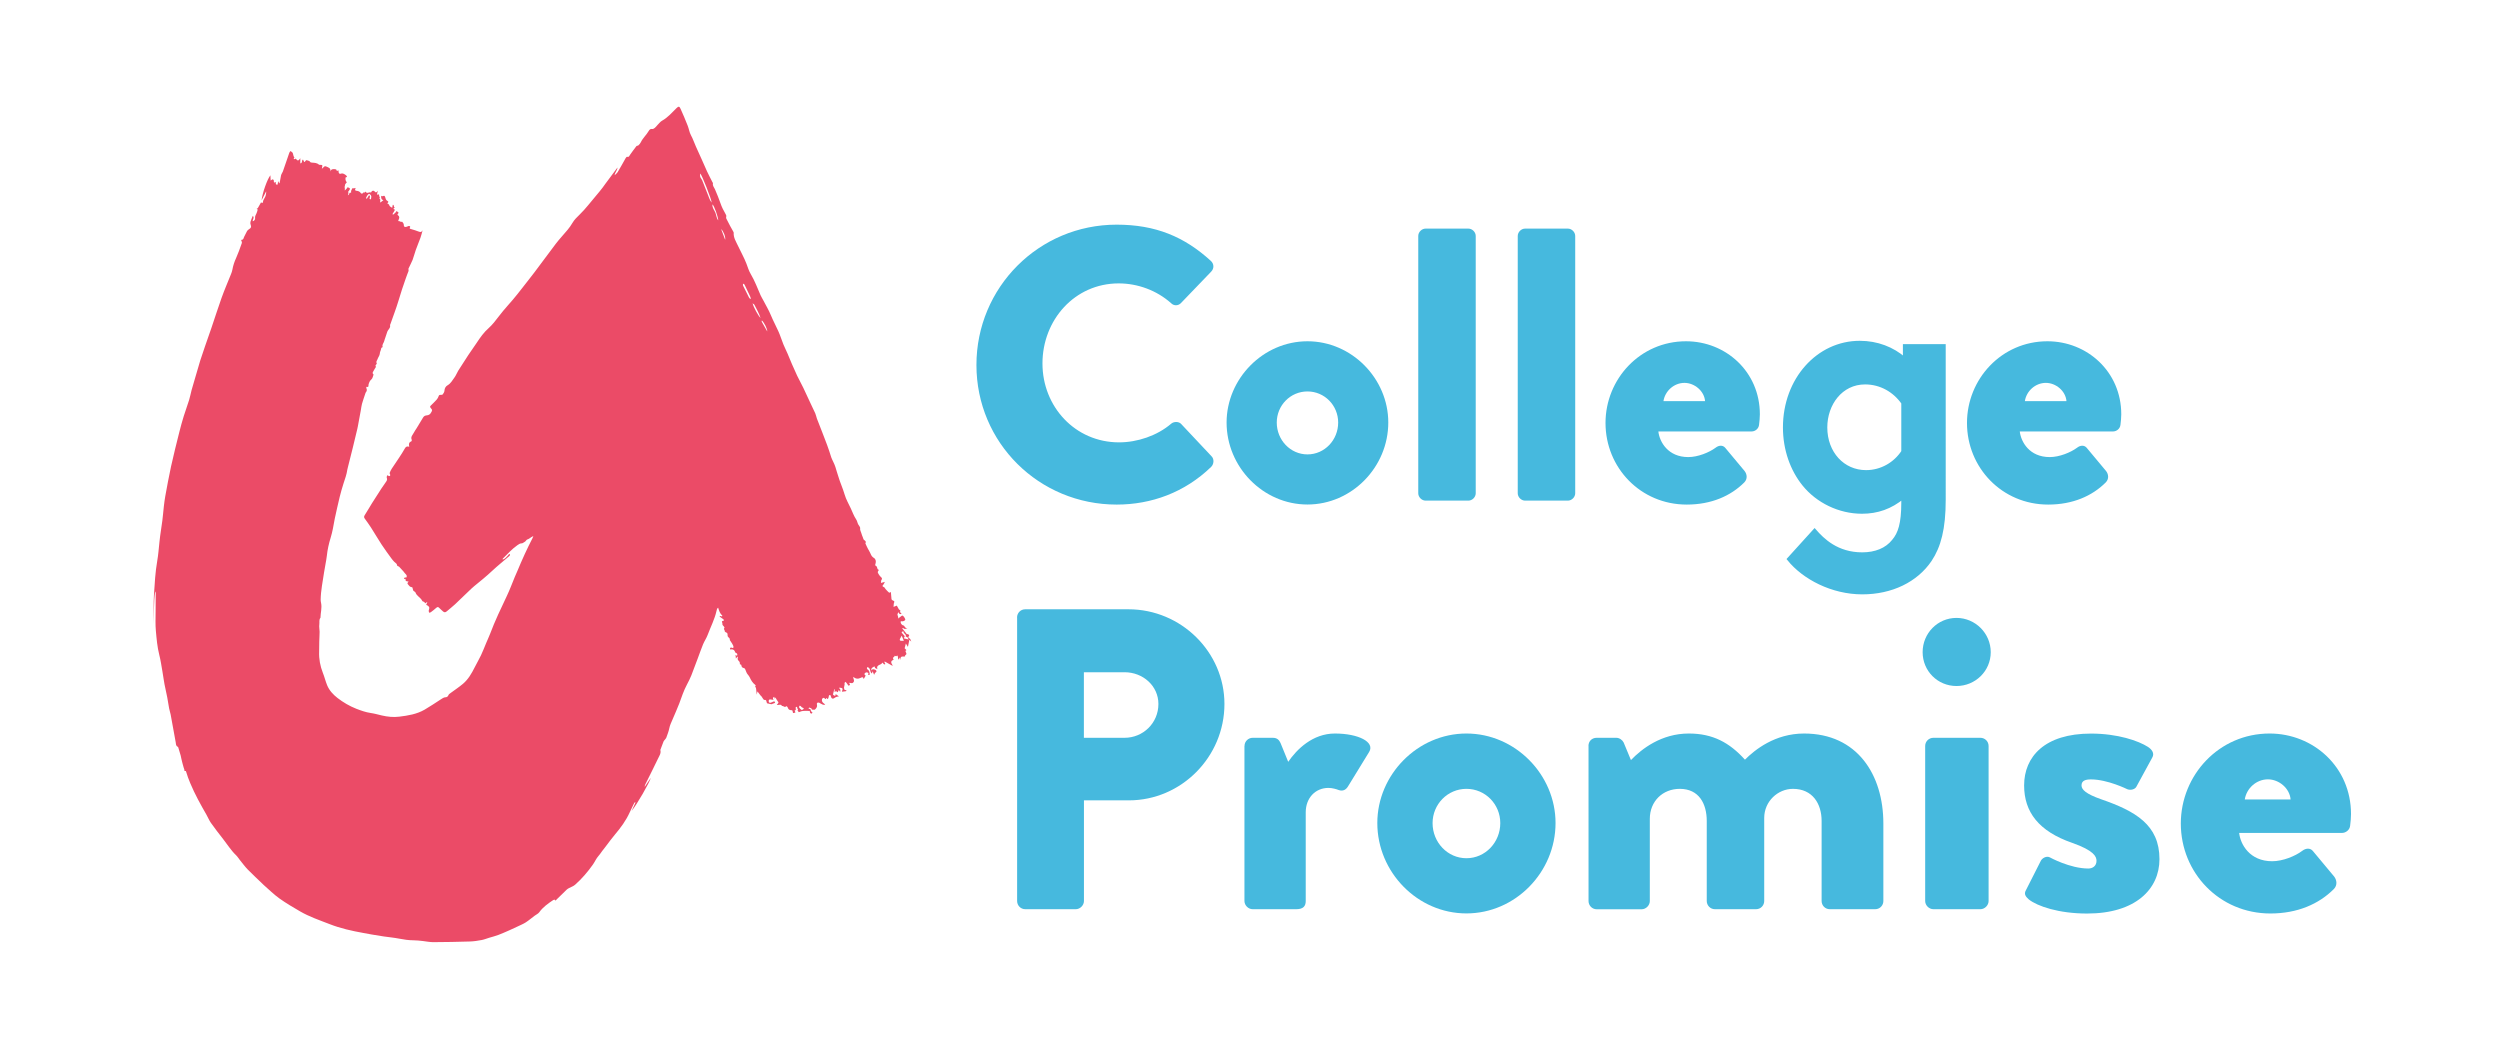 <?xml version="1.0" encoding="utf-8"?>
<!-- Generator: Adobe Illustrator 24.3.0, SVG Export Plug-In . SVG Version: 6.00 Build 0)  -->
<svg version="1.1" id="Layer_1" xmlns="http://www.w3.org/2000/svg" xmlns:xlink="http://www.w3.org/1999/xlink" x="0px" y="0px"
	 viewBox="0 0 373.68 157.89" style="enable-background:new 0 0 373.68 157.89;" xml:space="preserve">
<style type="text/css">
	.st0{fill:#46B9DE;}
	.st1{fill:#46B9DE;stroke:#46B9DE;stroke-width:0.5;stroke-miterlimit:10;}
	.st2{fill:#EB4B67;}
</style>
<g>
	<path class="st0" d="M166.91,33.58c5.81,0,10.11,1.8,14.06,5.4c0.52,0.46,0.52,1.16,0.06,1.63l-4.53,4.71
		c-0.41,0.41-1.05,0.41-1.45,0c-2.15-1.92-5-2.96-7.84-2.96c-6.57,0-11.39,5.46-11.39,11.97c0,6.45,4.88,11.79,11.45,11.79
		c2.73,0,5.69-0.99,7.79-2.79c0.41-0.35,1.16-0.35,1.51,0.06l4.53,4.82c0.41,0.41,0.35,1.16-0.06,1.57
		c-3.95,3.83-8.95,5.64-14.12,5.64c-11.62,0-20.97-9.24-20.97-20.86S155.29,33.58,166.91,33.58z"/>
	<path class="st0" d="M195.43,51.01c6.62,0,12.08,5.58,12.08,12.14c0,6.68-5.46,12.26-12.08,12.26c-6.62,0-12.09-5.58-12.09-12.26
		C183.35,56.59,188.81,51.01,195.43,51.01z M195.43,67.92c2.56,0,4.59-2.15,4.59-4.76c0-2.56-2.03-4.65-4.59-4.65
		c-2.56,0-4.59,2.09-4.59,4.65C190.84,65.77,192.88,67.92,195.43,67.92z"/>
	<path class="st0" d="M211.99,35.27c0-0.58,0.52-1.1,1.1-1.1h6.39c0.58,0,1.1,0.52,1.1,1.1v38.46c0,0.58-0.52,1.1-1.1,1.1h-6.39
		c-0.58,0-1.1-0.52-1.1-1.1V35.27z"/>
	<path class="st0" d="M226.86,35.27c0-0.58,0.52-1.1,1.1-1.1h6.39c0.58,0,1.1,0.52,1.1,1.1v38.46c0,0.58-0.52,1.1-1.1,1.1h-6.39
		c-0.58,0-1.1-0.52-1.1-1.1V35.27z"/>
	<path class="st0" d="M252.01,51.01c5.93,0,11.04,4.53,11.04,10.92c0,0.41-0.06,1.16-0.12,1.57c-0.06,0.58-0.58,0.99-1.11,0.99
		h-13.94c0.17,1.57,1.45,3.83,4.47,3.83c1.45,0,3.14-0.7,4.07-1.39c0.52-0.41,1.1-0.41,1.45,0l2.91,3.49
		c0.35,0.46,0.46,1.16-0.06,1.69c-2.03,2.03-4.94,3.31-8.6,3.31c-6.91,0-12.14-5.52-12.14-12.2
		C239.98,56.65,245.16,51.01,252.01,51.01z M254.86,59.96c-0.12-1.51-1.57-2.73-3.08-2.73c-1.57,0-2.91,1.22-3.14,2.73H254.86z"/>
	<path class="st1" d="M290.58,74.68c0,4.37-0.71,6.98-2.08,9.04c-2.08,3.06-5.76,4.87-10.15,4.87c-4.48,0-8.73-2.21-10.99-5.02
		l3.87-4.27c1.23,1.41,3.35,3.51,7.12,3.51c1.98,0,3.63-0.65,4.67-1.96c0.94-1.1,1.42-2.61,1.42-5.72v-0.8
		c-1.84,1.51-3.82,2.21-6.13,2.21c-3.4,0-6.65-1.61-8.68-4.12c-1.79-2.21-2.88-5.22-2.88-8.53c0-7.18,5-12.7,11.23-12.7
		c2.6,0,4.91,0.9,6.7,2.46v-1.96h5.9V74.68z M284.44,60.22c-1.27-1.81-3.3-3.01-5.66-3.01c-3.59,0-5.9,3.16-5.9,6.68
		c0,3.82,2.59,6.63,6.04,6.63c2.31,0,4.34-1.21,5.52-3.01V60.22z"/>
	<path class="st0" d="M306.03,51.01c5.93,0,11.04,4.53,11.04,10.92c0,0.41-0.06,1.16-0.12,1.57c-0.06,0.58-0.58,0.99-1.11,0.99
		h-13.94c0.18,1.57,1.45,3.83,4.48,3.83c1.45,0,3.14-0.7,4.07-1.39c0.52-0.41,1.1-0.41,1.45,0l2.91,3.49
		c0.35,0.46,0.46,1.16-0.06,1.69c-2.03,2.03-4.94,3.31-8.6,3.31c-6.91,0-12.14-5.52-12.14-12.2
		C294.01,56.65,299.18,51.01,306.03,51.01z M308.88,59.96c-0.12-1.51-1.57-2.73-3.08-2.73c-1.57,0-2.91,1.22-3.14,2.73H308.88z"/>
	<path class="st0" d="M152.02,92.29c0-0.64,0.51-1.22,1.22-1.22h15.43c7.88,0,14.35,6.4,14.35,14.15c0,7.94-6.47,14.41-14.28,14.41
		h-6.72v15.05c0,0.64-0.58,1.22-1.22,1.22h-7.55c-0.71,0-1.22-0.58-1.22-1.22V92.29z M168.09,110.28c2.75,0,5.06-2.18,5.06-5.06
		c0-2.69-2.3-4.74-5.06-4.74h-6.08v9.8H168.09z"/>
	<path class="st0" d="M186.02,111.5c0-0.7,0.58-1.22,1.22-1.22h3.01c0.7,0,0.96,0.38,1.15,0.77l1.15,2.82
		c1.28-1.86,3.65-4.23,6.98-4.23c3.52,0,6.02,1.28,5.12,2.75l-3.14,5.12c-0.26,0.45-0.71,0.83-1.41,0.58
		c-0.32-0.13-0.96-0.32-1.54-0.32c-1.92,0-3.39,1.47-3.39,3.65v13.26c0,0.77-0.38,1.22-1.41,1.22h-6.53c-0.64,0-1.22-0.58-1.22-1.22
		V111.5z"/>
	<path class="st0" d="M219.19,109.64c7.3,0,13.32,6.15,13.32,13.38c0,7.36-6.02,13.51-13.32,13.51c-7.3,0-13.32-6.15-13.32-13.51
		C205.87,115.79,211.89,109.64,219.19,109.64z M219.19,128.28c2.82,0,5.06-2.37,5.06-5.25c0-2.82-2.24-5.12-5.06-5.12
		c-2.82,0-5.06,2.31-5.06,5.12C214.13,125.91,216.37,128.28,219.19,128.28z"/>
	<path class="st0" d="M237.43,111.5c0-0.7,0.51-1.22,1.22-1.22h2.95c0.45,0,0.9,0.32,1.09,0.7l1.09,2.63
		c1.6-1.67,4.55-3.97,8.65-3.97c3.58,0,6.08,1.35,8.39,3.91c1.47-1.47,4.48-3.91,8.84-3.91c7.94,0,11.85,6.15,11.85,13.45v11.59
		c0,0.64-0.51,1.22-1.22,1.22h-6.79c-0.71,0-1.22-0.58-1.22-1.22v-11.97c0-2.56-1.34-4.8-4.29-4.8c-2.24,0-4.29,1.86-4.29,4.35
		v12.42c0,0.64-0.51,1.22-1.22,1.22h-6.15c-0.7,0-1.22-0.58-1.22-1.22v-11.97c0-2.56-1.15-4.8-4.03-4.8c-2.56,0-4.48,1.86-4.48,4.48
		v12.3c0,0.64-0.58,1.22-1.22,1.22h-6.72c-0.7,0-1.22-0.58-1.22-1.22V111.5z"/>
	<path class="st0" d="M287.38,97.48c0-2.82,2.24-5.12,5.06-5.12s5.12,2.31,5.12,5.12c0,2.82-2.3,5.06-5.12,5.06
		S287.38,100.29,287.38,97.48z M287.76,111.5c0-0.7,0.58-1.22,1.22-1.22h7.04c0.64,0,1.22,0.51,1.22,1.22v23.18
		c0,0.64-0.58,1.22-1.22,1.22h-7.04c-0.64,0-1.22-0.58-1.22-1.22V111.5z"/>
	<path class="st0" d="M302.81,133.08l2.24-4.42c0.19-0.38,0.83-0.77,1.34-0.51c0,0,3.01,1.67,5.76,1.67c0.64,0,1.22-0.38,1.22-1.15
		c0-0.64-0.38-1.54-3.65-2.69c-4.99-1.73-7.17-4.61-7.17-8.58c0-4.29,3.07-7.75,9.99-7.75c4.03,0,7.11,1.09,8.52,1.99
		c0.58,0.38,1.02,0.96,0.64,1.6l-2.37,4.35c-0.19,0.38-0.83,0.58-1.35,0.38c0,0-2.95-1.47-5.44-1.47c-0.83,0-1.41,0.19-1.41,0.9
		c0,0.64,0.7,1.28,2.88,2.05c5.19,1.79,8.77,3.84,8.77,8.97c0,4.48-3.58,8.13-10.82,8.13c-4.23,0-7.43-1.09-8.71-2.11
		C302.81,134.04,302.48,133.66,302.81,133.08z"/>
	<path class="st0" d="M339.24,109.64c6.53,0,12.17,5,12.17,12.04c0,0.45-0.06,1.28-0.13,1.73c-0.06,0.64-0.64,1.09-1.22,1.09h-15.37
		c0.19,1.73,1.6,4.23,4.93,4.23c1.6,0,3.46-0.77,4.48-1.54c0.58-0.45,1.22-0.45,1.6,0l3.2,3.84c0.38,0.51,0.51,1.28-0.06,1.86
		c-2.24,2.24-5.44,3.65-9.48,3.65c-7.62,0-13.39-6.08-13.39-13.45C325.98,115.85,331.68,109.64,339.24,109.64z M342.38,119.5
		c-0.13-1.67-1.73-3.01-3.39-3.01c-1.73,0-3.2,1.34-3.46,3.01H342.38z"/>
</g>
<path class="st2" d="M51.93,27.99c0.4,0.09,0.47,0.22,0.25,0.49c-0.06,0.07-0.16,0.19-0.13,0.23c0.11,0.19-0.07,0.31-0.04,0.49
	c0.07-0.09,0.22-0.19,0.21-0.26c-0.05-0.24,0.36-0.01,0.26-0.29c-0.04-0.11,0.09-0.28,0.15-0.42c0.02-0.05,0.08-0.09,0.12-0.14
	c0.13,0.17,0.25-0.01,0.38,0c0,0,0.02,0.08,0,0.11c-0.12,0.2-0.05,0.29,0.16,0.32c0.26,0.03,0.48,0.09,0.65,0.35
	c0.09,0.14,0.3,0.07,0.4-0.11c0.04-0.01,0.08-0.01,0.12-0.02c0,0.03,0.01,0.05,0.03,0.06c0,0.02,0,0.04,0,0.06
	c0.01-0.01,0.02-0.02,0.02-0.03c0-0.01-0.01-0.02-0.02-0.03c0.06-0.06,0.12-0.11,0.18-0.17c0.05,0.2,0.19,0.21,0.36,0.18
	c0.07-0.01,0.14-0.07,0.21-0.06c0.25,0.03,0.25,0.04,0.35-0.2c0.13-0.02,0.24-0.1,0.39,0.05c0.22,0.23,0.25,0.21,0.5-0.09
	c-0.05,0.19-0.09,0.38-0.14,0.58c0.11,0.04,0.36-0.18,0.33,0.16c-0.01,0.15,0.23,0.29,0.02,0.45c0.31,0.11,0.05,0.41,0.17,0.57
	c0.14-0.11,0.28-0.22,0.45-0.35c-0.34-0.09-0.36-0.35-0.33-0.65c0.07,0.02,0.18,0.08,0.23,0.05c0.27-0.14,0.33,0.01,0.39,0.23
	c0.06,0.21,0.12,0.4,0.36,0.51c0.17,0.08,0.05,0.24-0.08,0.33c0.1,0.07,0.24,0.13,0.28,0.22c0.08,0.21,0.07,0.23,0.46,0.45
	c0.03-0.16,0.06-0.3,0.09-0.45c0.26,0.01,0.07,0.36,0.3,0.39c-0.08,0.08-0.15,0.15-0.23,0.23c0.08,0.06,0.29,0.01,0.21,0.21
	c-0.07,0.17-0.2,0.32-0.29,0.48c-0.02,0.04-0.02,0.09-0.02,0.13c0.05,0,0.12,0.02,0.15-0.01c0.12-0.1,0.23-0.22,0.34-0.33
	c0.04-0.05,0.07-0.11,0.11-0.17c0.1,0.07,0.2,0.14,0.29,0.23c0.02,0.02-0.03,0.13-0.07,0.16c-0.12,0.1-0.11,0.18,0,0.26
	c0.26,0.18,0.19,0.42,0.09,0.64c-0.07,0.17-0.13,0.25,0.12,0.23c0.12-0.01,0.22,0.23,0.37,0.05c0.08,0.1,0.17,0.19,0.23,0.3
	c0.04,0.08,0.05,0.18,0.05,0.27c0.01,0.22,0.15,0.27,0.32,0.24c0.12-0.02,0.24-0.08,0.36-0.13c0.16-0.06,0.33,0.06,0.26,0.17
	c-0.14,0.2-0.05,0.22,0.11,0.27c0.41,0.12,0.82,0.24,1.22,0.4c0.29,0.12,0.42,0.01,0.54-0.23c-0.1,0.38-0.19,0.76-0.32,1.13
	c-0.22,0.61-0.48,1.21-0.7,1.83c-0.18,0.49-0.29,1-0.48,1.49c-0.18,0.45-0.42,0.87-0.62,1.31c-0.02,0.04,0.02,0.12,0.02,0.17
	c0,0.06,0.01,0.12,0,0.17c-0.13,0.35-0.28,0.7-0.4,1.06c-0.4,1.13-0.78,2.27-1.12,3.43c-0.35,1.17-0.8,2.31-1.2,3.47
	c-0.02,0.05-0.06,0.09-0.05,0.13c0.11,0.44-0.31,0.67-0.42,1.02c-0.1,0.3-0.2,0.6-0.3,0.9c-0.05,0.15-0.11,0.29-0.14,0.44
	c-0.06,0.3-0.36,0.53-0.25,0.88c0.01,0.02-0.02,0.08-0.03,0.08c-0.23,0.05-0.19,0.28-0.24,0.41c-0.06,0.17-0.14,0.34-0.15,0.55
	c-0.02,0.28-0.26,0.55-0.35,0.84c-0.05,0.17-0.25,0.33-0.12,0.56c0.11,0.19-0.33,0.29-0.11,0.53c0.01,0.01-0.02,0.08-0.04,0.12
	c-0.08,0.13-0.18,0.25-0.24,0.39c-0.08,0.21-0.38,0.42-0.07,0.67c-0.1,0.25-0.14,0.57-0.32,0.72c-0.26,0.22-0.34,0.47-0.43,0.76
	c-0.04,0.13,0.08,0.49-0.31,0.35c-0.01,0.06-0.05,0.13-0.03,0.17c0.13,0.26,0.1,0.48-0.09,0.7c-0.03,0.03-0.04,0.09-0.05,0.13
	c-0.17,0.51-0.35,1.02-0.5,1.54c-0.09,0.32-0.12,0.65-0.18,0.98c-0.15,0.81-0.3,1.63-0.45,2.44c-0.02,0.11-0.04,0.22-0.07,0.33
	c-0.22,0.94-0.45,1.89-0.68,2.83c-0.23,0.96-0.48,1.91-0.72,2.87c-0.03,0.12-0.07,0.25-0.09,0.37c-0.1,0.73-0.35,1.41-0.58,2.11
	c-0.2,0.64-0.39,1.28-0.55,1.93c-0.27,1.1-0.51,2.2-0.75,3.3c-0.11,0.51-0.18,1.03-0.29,1.55c-0.09,0.43-0.19,0.87-0.32,1.29
	c-0.28,0.9-0.48,1.81-0.58,2.75c-0.1,0.82-0.29,1.62-0.41,2.44c-0.2,1.37-0.49,2.72-0.51,4.11c0,0.16,0.03,0.32,0.06,0.47
	c0.16,0.75-0.08,1.48-0.09,2.22c-0.25,0.29-0.12,0.66-0.17,0.99c-0.06,0.35,0.04,0.73,0.04,1.09c0,0.49-0.04,0.98-0.05,1.47
	c-0.01,0.51,0,1.02-0.02,1.53c-0.04,1.08,0.16,2.14,0.55,3.13c0.25,0.62,0.4,1.27,0.65,1.88c0.32,0.77,0.88,1.38,1.55,1.9
	c0.86,0.66,1.79,1.21,2.81,1.61c0.7,0.27,1.39,0.52,2.14,0.63c0.56,0.08,1.12,0.24,1.67,0.37c0.86,0.2,1.75,0.29,2.61,0.18
	c1.31-0.16,2.62-0.37,3.79-1.05c0.81-0.47,1.59-1,2.38-1.51c0.25-0.16,0.48-0.35,0.82-0.35c0.11,0,0.29-0.13,0.32-0.23
	c0.07-0.21,0.23-0.3,0.38-0.41c0.61-0.45,1.25-0.87,1.83-1.36c0.79-0.67,1.3-1.56,1.76-2.48c0.3-0.6,0.64-1.17,0.93-1.78
	c0.29-0.6,0.52-1.23,0.78-1.84c0.19-0.45,0.4-0.9,0.58-1.36c0.73-1.94,1.62-3.81,2.51-5.68c0.44-0.92,0.79-1.88,1.18-2.82
	c0.13-0.31,0.27-0.61,0.4-0.92c0.69-1.66,1.43-3.3,2.26-4.9c0.04-0.07,0.06-0.14,0.12-0.32c-0.16,0.1-0.25,0.14-0.33,0.19
	c-0.17,0.11-0.33,0.26-0.52,0.31c-0.23,0.06-0.26,0.31-0.46,0.39c-0.14,0.06-0.27,0.21-0.41,0.21c-0.28,0-0.47,0.14-0.68,0.29
	c-0.81,0.57-1.47,1.31-2.17,2c-0.02,0.02-0.01,0.06-0.02,0.13c0.4-0.08,0.58-0.41,0.83-0.65c0.04-0.04,0.07-0.11,0.11-0.15
	c0.03-0.02,0.11-0.03,0.12-0.01c0.03,0.04,0.05,0.12,0.03,0.16c-0.03,0.07-0.09,0.13-0.15,0.18c-0.83,0.72-1.69,1.4-2.49,2.15
	c-0.87,0.82-1.79,1.56-2.71,2.31c-0.15,0.12-0.29,0.25-0.43,0.38c-0.8,0.77-1.6,1.55-2.41,2.31c-0.41,0.38-0.85,0.72-1.27,1.08
	c-0.19,0.16-0.36,0.17-0.55-0.01c-0.17-0.17-0.37-0.31-0.53-0.49c-0.16-0.18-0.28-0.21-0.47-0.04c-0.26,0.24-0.54,0.45-0.82,0.66
	c-0.06,0.05-0.17,0.05-0.25,0.07c-0.02-0.09-0.06-0.18-0.06-0.27c0-0.09,0.04-0.18,0.06-0.27c0.03-0.16,0.07-0.31-0.12-0.44
	c-0.18-0.12-0.19-0.19-0.33-0.16c0.06-0.14,0.12-0.26,0.19-0.44c-0.09,0.03-0.14,0.04-0.17,0.06c-0.1,0.08-0.18,0.22-0.25-0.03
	c-0.01-0.05-0.12-0.08-0.18-0.11c-0.06-0.03-0.14-0.04-0.16-0.09c-0.22-0.52-0.84-0.72-1.02-1.28c-0.02-0.06-0.11-0.1-0.17-0.15
	c-0.06-0.05-0.15-0.09-0.17-0.15c-0.07-0.16-0.09-0.47-0.16-0.48c-0.2-0.02-0.34-0.08-0.45-0.23c-0.13-0.18-0.44-0.34-0.06-0.6
	c-0.23-0.08-0.53,0-0.46-0.34c0-0.01-0.02-0.03-0.02-0.04c0.01-0.14-0.34,0.13-0.18-0.16c0.06-0.11,0.13-0.1,0.26-0.08
	c0.12,0.02,0.16-0.3,0.02-0.43c-0.17-0.15-0.29-0.34-0.43-0.51c-0.19-0.23-0.42-0.43-0.61-0.66c-0.1-0.12-0.33-0.05-0.34-0.32
	c-0.01-0.15-0.27-0.29-0.41-0.44c-0.14-0.15-0.28-0.3-0.39-0.46c-0.51-0.7-1.03-1.4-1.5-2.12c-0.55-0.84-1.05-1.71-1.59-2.55
	c-0.29-0.46-0.62-0.89-0.93-1.33c-0.13-0.18-0.11-0.32,0.01-0.51c0.38-0.59,0.72-1.2,1.09-1.79c0.45-0.73,0.92-1.45,1.39-2.17
	c0.23-0.36,0.49-0.71,0.73-1.06c0.11-0.16,0.17-0.33,0.09-0.53c-0.04-0.1-0.02-0.25,0.04-0.34c0.11-0.18,0.17,0.04,0.25,0.06
	c0.06,0.01,0.18-0.01,0.2-0.05c0.03-0.06,0-0.15-0.01-0.23c-0.01-0.06-0.08-0.12-0.07-0.16c0.09-0.23,0.18-0.46,0.32-0.66
	c0.37-0.57,0.76-1.12,1.13-1.69c0.29-0.45,0.59-0.9,0.85-1.37c0.14-0.26,0.32-0.32,0.64-0.23c-0.1-0.37-0.06-0.67,0.31-0.8
	c0.04-0.02,0.09-0.16,0.07-0.21c-0.23-0.48,0.16-0.77,0.33-1.13c0.11-0.23,0.27-0.43,0.4-0.64c0.32-0.53,0.65-1.05,0.96-1.59
	c0.13-0.22,0.32-0.3,0.55-0.32c0.27-0.02,0.48-0.13,0.62-0.38c0.23-0.39,0.25-0.39-0.06-0.76c-0.09-0.11-0.08-0.19,0.01-0.29
	c0.3-0.3,0.61-0.59,0.9-0.91c0.13-0.15,0.24-0.33,0.3-0.52c0.05-0.15,0.11-0.2,0.27-0.2c0.12,0,0.28,0,0.34-0.07
	c0.12-0.16,0.25-0.35,0.26-0.54c0.02-0.38,0.19-0.67,0.48-0.83c0.47-0.27,0.7-0.73,1-1.13c0.24-0.31,0.37-0.7,0.58-1.04
	c0.49-0.78,0.99-1.56,1.5-2.33c0.41-0.62,0.86-1.23,1.27-1.85c0.52-0.79,1.06-1.56,1.77-2.18c0.59-0.53,1.06-1.15,1.53-1.77
	c0.87-1.16,1.9-2.19,2.79-3.33c0.83-1.07,1.68-2.12,2.5-3.2c1.09-1.43,2.14-2.89,3.23-4.32c0.55-0.72,1.18-1.38,1.76-2.08
	c0.27-0.33,0.51-0.66,0.73-1.04c0.27-0.47,0.69-0.87,1.09-1.26c0.9-0.87,1.63-1.87,2.44-2.81c0.33-0.38,0.65-0.78,0.96-1.18
	c0.15-0.19,0.28-0.39,0.42-0.58c0.58-0.79,1.17-1.58,1.82-2.45c-0.04,0.5-0.4,0.74-0.42,1.16c0.15-0.16,0.35-0.3,0.46-0.49
	c0.41-0.68,0.79-1.38,1.18-2.07c0.05-0.09,0.17-0.22,0.22-0.2c0.28,0.09,0.32-0.13,0.43-0.29c0.31-0.44,0.63-0.88,0.96-1.3
	c0.06-0.07,0.22-0.05,0.3-0.12c0.14-0.13,0.27-0.28,0.35-0.45c0.3-0.63,0.84-1.1,1.19-1.7c0.11-0.19,0.25-0.35,0.54-0.29
	c0.11,0.02,0.27-0.09,0.37-0.17c0.15-0.12,0.26-0.28,0.39-0.42c0.23-0.22,0.42-0.5,0.69-0.65c0.85-0.47,1.47-1.2,2.15-1.87
	c0.31-0.31,0.45-0.3,0.62,0.1c0.37,0.83,0.73,1.66,1.06,2.51c0.19,0.47,0.25,1,0.49,1.43c0.31,0.56,0.49,1.16,0.76,1.74
	c0.57,1.21,1.09,2.44,1.64,3.66c0.24,0.53,0.53,1.05,0.79,1.58c0.04,0.07,0.11,0.15,0.1,0.21c-0.09,0.38,0.19,0.62,0.31,0.92
	c0.29,0.69,0.58,1.37,0.82,2.08c0.18,0.53,0.43,1.03,0.71,1.51c0.09,0.16,0.21,0.32,0.13,0.54c-0.02,0.06,0,0.16,0.03,0.23
	c0.18,0.37,0.37,0.74,0.57,1.1c0.15,0.29,0.32,0.57,0.48,0.86c0.02,0.04,0.05,0.09,0.05,0.13c-0.06,0.75,0.36,1.36,0.65,1.99
	c0.41,0.89,0.91,1.75,1.26,2.67c0.19,0.51,0.35,1.05,0.63,1.52c0.61,1.02,1.01,2.12,1.48,3.19c0.12,0.28,0.3,0.53,0.43,0.8
	c0.38,0.73,0.81,1.45,1.12,2.21c0.33,0.8,0.74,1.55,1.09,2.33c0.3,0.65,0.5,1.34,0.77,2c0.18,0.46,0.42,0.89,0.61,1.35
	c0.23,0.52,0.44,1.06,0.66,1.58c0.25,0.58,0.51,1.17,0.78,1.74c0.3,0.62,0.63,1.21,0.93,1.83c0.38,0.79,0.74,1.59,1.11,2.38
	c0.22,0.47,0.46,0.94,0.67,1.42c0.11,0.25,0.15,0.52,0.24,0.77c0.27,0.71,0.55,1.42,0.83,2.13c0.48,1.21,0.94,2.43,1.32,3.68
	c0.07,0.23,0.2,0.43,0.29,0.65c0.11,0.26,0.26,0.52,0.33,0.79c0.12,0.46,0.29,0.91,0.42,1.36c0.27,0.94,0.69,1.82,0.96,2.76
	c0.21,0.73,0.61,1.4,0.93,2.09c0.25,0.55,0.46,1.13,0.79,1.62c0.17,0.25,0.18,0.51,0.31,0.75c0.1,0.19,0.32,0.4,0.29,0.57
	c-0.05,0.29,0.11,0.48,0.17,0.72c0.05,0.23,0.16,0.45,0.24,0.67c0.02,0.06,0.05,0.12,0.06,0.18c0.03,0.26,0.55,0.3,0.31,0.69
	c0.12,0.27,0.24,0.55,0.38,0.81c0.13,0.25,0.3,0.49,0.4,0.75c0.11,0.29,0.25,0.48,0.53,0.65c0.23,0.14,0.31,0.5,0.21,0.81
	c-0.06,0.17-0.1,0.3,0.1,0.39c0.23,0.1,0.05,0.5,0.38,0.54c-0.01,0.04-0.01,0.09-0.03,0.12c-0.26,0.27-0.01,0.47,0.1,0.67
	c0.06,0.12,0.18,0.22,0.28,0.32c0.12,0.12,0.2,0.22,0.06,0.4c-0.08,0.1-0.05,0.28-0.08,0.46c0.21-0.06,0.36-0.1,0.58-0.16
	c-0.1,0.18-0.14,0.35-0.24,0.43c-0.17,0.15-0.11,0.28,0.03,0.32c0.19,0.06,0.22,0.2,0.31,0.32c0.16,0.2,0.36,0.38,0.55,0.56
	c0.01,0.01,0.08-0.04,0.13-0.06c0.03-0.02,0.07-0.03,0.1-0.05c0.01,0.03,0.02,0.06,0.03,0.09c0.03,0.31,0.05,0.62,0.08,0.93
	c0.02,0.17,0.14,0.22,0.29,0.28c0.14,0.05,0.17,0.13,0.1,0.29c-0.07,0.17-0.05,0.38-0.08,0.63c0.21-0.08,0.38-0.15,0.49-0.19
	c0.1,0.18,0.2,0.36,0.3,0.54c0.08,0.13,0.38,0.16,0.15,0.4c0.09,0.09,0.18,0.18,0.27,0.27c-0.18,0.11-0.34,0.09-0.43-0.14
	c-0.01-0.03-0.07-0.04-0.11-0.06c-0.01,0.05,0.01,0.11-0.02,0.14c-0.21,0.26,0.17,0.51,0.01,0.8c0.18-0.14,0.37-0.28,0.55-0.42
	c0.03-0.02,0.08-0.05,0.12-0.04c0.16,0.02,0.46,0.49,0.42,0.64c-0.04,0.12-0.36,0.27-0.55,0.21c-0.12-0.03-0.13-0.01-0.14,0.09
	c-0.02,0.18,0.16,0.46,0.33,0.51c0.07,0.02,0.16,0.04,0.19,0.08c0.12,0.25,0.3,0.39,0.59,0.43c-0.23-0.09-0.49,0.17-0.69-0.08
	c-0.02-0.02-0.14,0.03-0.21,0.04c0.04,0.04,0.09,0.07,0.13,0.12c0.16,0.2,0.32,0.4,0.48,0.6c0.03,0.04,0.05,0.1,0.09,0.11
	c0.25,0.06,0.53,0.09,0.24,0.44c-0.02,0.02,0.03,0.14,0.07,0.16c0.24,0.09,0.3,0.31,0.37,0.54c-0.09-0.09-0.17-0.18-0.28-0.29
	c-0.07,0.34-0.13,0.66-0.22,1.08c-0.1-0.17-0.18-0.3-0.31-0.51c-0.08,0.31-0.13,0.49-0.17,0.68c0,0.01-0.02,0.03-0.01,0.04
	c0.09,0.09,0.18,0.18,0.27,0.27c-0.2,0.08-0.14,0.22-0.07,0.35c0.1,0.18,0.1,0.31-0.11,0.41c-0.07,0.03,0.08,0.21-0.15,0.2
	c-0.51-0.01-0.51,0.01-0.63,0.53c-0.02-0.13-0.03-0.23-0.06-0.4c-0.07,0.14-0.1,0.22-0.14,0.3c-0.02,0-0.05,0-0.07,0
	c-0.02-0.13-0.02-0.26-0.05-0.39c-0.03-0.12-0.06-0.29-0.23-0.09c-0.02,0.02-0.09-0.01-0.14-0.03c-0.04-0.01-0.07-0.03-0.11-0.04
	c0.02,0.2-0.45,0.25-0.16,0.53c0.01,0.01-0.04,0.11-0.08,0.12c-0.23,0.06-0.34,0.26-0.24,0.48c0.05,0.12,0.15,0.22,0.18,0.39
	c-0.4-0.22-0.79-0.44-1.21-0.67c0,0.08-0.02,0.16,0,0.2c0.06,0.09,0.19,0.17,0.04,0.25c-0.04,0.03-0.21-0.07-0.24-0.14
	c-0.08-0.18-0.11-0.14-0.21-0.01c-0.06,0.08-0.17,0.13-0.26,0.17c-0.28,0.12-0.55,0.24-0.4,0.69c-0.16-0.08-0.25-0.13-0.34-0.17
	c-0.09-0.04,0.04-0.32-0.21-0.19c-0.34,0.19-0.39,0.26-0.35,0.56c0.09-0.08,0.17-0.21,0.24-0.2c0.16,0.02,0.36,0.07,0.46,0.18
	c0.15,0.15,0,0.27-0.14,0.37c-0.06,0.05-0.08,0.16-0.15,0.3c-0.08-0.19-0.14-0.33-0.23-0.55c-0.05,0.16-0.07,0.25-0.1,0.35
	c-0.38-0.23-0.14-0.86-0.69-0.96c-0.06,0.12-0.13,0.26,0.1,0.4c0.23,0.14,0.23,0.43,0.27,0.68c0,0.03-0.06,0.1-0.11,0.1
	c-0.07,0.01-0.17,0.03-0.11-0.12c0.09-0.21-0.1-0.24-0.22-0.27c-0.09-0.02-0.23,0.04-0.29,0.11c-0.08,0.1-0.11,0.23,0.06,0.31
	c0.02,0.01,0.05,0.06,0.05,0.07c-0.08,0.15-0.17,0.31-0.26,0.46c-0.01,0.01-0.07,0-0.07,0c-0.03-0.34-0.28-0.21-0.4-0.14
	c-0.39,0.2-0.74,0.17-1.12-0.13c-0.03,0.3,0.25,0.51,0.03,0.79c-0.22,0.29-0.46,0.02-0.71,0.12c0.08,0.06,0.18,0.1,0.19,0.14
	c0.01,0.07-0.04,0.16-0.09,0.22c-0.02,0.03-0.13,0.04-0.15,0.02c-0.11-0.13-0.19-0.27-0.29-0.41c-0.04-0.05-0.1-0.1-0.15-0.15
	c-0.05,0.07-0.16,0.16-0.14,0.21c0.09,0.28-0.14,0.52-0.05,0.82c0.05,0.18,0.04,0.22,0.22,0.2c0.05-0.01,0.1,0.08,0.15,0.12
	c-0.05,0.02-0.09,0.05-0.14,0.06c-0.17,0.03-0.34,0.04-0.56,0.07c0.02-0.08,0.02-0.14,0.04-0.19c0.13-0.23,0.05-0.36-0.2-0.39
	c-0.08-0.01-0.22-0.05-0.24-0.02c-0.07,0.11,0.08,0.13,0.11,0.19c0.07,0.13,0.07,0.29,0.02,0.45c-0.05-0.09-0.11-0.17-0.2-0.32
	c-0.05,0.12-0.07,0.2-0.12,0.27c-0.06,0.08-0.13,0.13-0.21-0.01c-0.16-0.28-0.12,0.11-0.27,0.04c-0.12-0.11,0.04-0.27,0.03-0.43
	c-0.18,0.15-0.13,0.16-0.25,0.61c-0.05,0.19-0.09,0.25,0.09,0.34c0.22,0.12,0.22,0.12,0.26-0.19c0.15,0.1,0.3,0.21,0.49,0.34
	c-0.11,0.02-0.21,0.03-0.3,0.06c-0.11,0.04-0.24,0.07-0.32,0.15c-0.23,0.2-0.44,0.18-0.56-0.1c-0.03-0.07-0.02-0.16-0.05-0.23
	c-0.02-0.04-0.1-0.08-0.15-0.08c-0.04,0-0.11,0.06-0.12,0.11c-0.03,0.1-0.02,0.23-0.07,0.32c-0.04,0.07-0.11,0.32-0.24,0.04
	c-0.01-0.01-0.06-0.02-0.06-0.02c-0.13,0.3-0.21,0.09-0.33-0.01c-0.04-0.04-0.2,0-0.25,0.06c-0.16,0.15-0.11,0.51,0.07,0.65
	c0.11,0.09,0.22,0.18,0.33,0.27c-0.27,0.14-0.45-0.04-0.66-0.13c-0.09-0.04-0.16-0.11-0.24-0.14c-0.24-0.08-0.4,0.03-0.34,0.27
	c0.07,0.28-0.02,0.46-0.21,0.67c-0.12,0.13-0.19,0.13-0.33,0.1c-0.11-0.02-0.23,0.06-0.27-0.15c-0.01-0.07-0.22-0.12-0.35-0.16
	c-0.02-0.01-0.07,0.08-0.1,0.12c0.04,0.03,0.08,0.07,0.13,0.08c0.04,0.02,0.13-0.01,0.14,0.02c0.09,0.17,0.08,0.41,0.32,0.49
	c-0.03,0.06-0.05,0.16-0.1,0.18c-0.15,0.04-0.29-0.1-0.28-0.26c0-0.04-0.02-0.13-0.03-0.13c-0.48,0.01-0.97-0.08-1.44,0.12
	c-0.07,0.03-0.18,0.08-0.2,0.06c-0.08-0.09-0.13-0.2-0.19-0.3c0.28-0.15-0.22-0.28-0.01-0.42c-0.05-0.03-0.11-0.08-0.16-0.08
	c-0.03,0-0.09,0.07-0.1,0.11c-0.02,0.16,0.15,0.39-0.16,0.45c0.04,0.09,0.09,0.19,0.13,0.28c-0.34,0.15-0.37,0.16-0.42-0.16
	c-0.03-0.16-0.07-0.17-0.2-0.17c-0.32-0.01-0.44-0.12-0.57-0.47c-0.02-0.06-0.13-0.09-0.19-0.14c-0.21,0.31-0.42-0.09-0.63-0.01
	c-0.15-0.32-0.43-0.15-0.65-0.16c-0.03,0-0.06-0.01-0.13-0.02c0.07-0.08,0.12-0.15,0.18-0.22c0.09-0.1,0.09-0.16-0.01-0.27
	c-0.15-0.18-0.25-0.4-0.37-0.62c-0.03,0.08-0.06,0.15-0.08,0.22c-0.04-0.1-0.07-0.21-0.11-0.31c-0.21,0.1-0.25,0.25-0.08,0.46
	c-0.2-0.03-0.35-0.06-0.5-0.07c-0.18-0.01-0.25,0.1-0.24,0.28c0.02,0.2,0.15,0.25,0.3,0.21c0.15-0.04,0.28-0.13,0.42-0.18
	c0.05-0.02,0.15-0.01,0.18,0.02c0.09,0.11,0.06,0.21-0.09,0.24c-0.14,0.05-0.27,0.1-0.41,0.15c-0.17-0.04-0.33-0.08-0.5-0.11
	c-0.15-0.02-0.13-0.02-0.17-0.09c-0.1-0.17,0-0.49-0.38-0.45c-0.08,0.01-0.21-0.17-0.27-0.28c-0.1-0.17-0.15-0.25-0.21-0.3
	c-0.07-0.05-0.13-0.13-0.18-0.2c-0.11-0.14-0.21-0.29-0.37-0.49c-0.04,0.2-0.07,0.3-0.11,0.49c-0.03-0.33-0.05-0.59-0.09-0.86
	c-0.01-0.09-0.03-0.19-0.08-0.25c-0.07-0.09-0.14-0.14,0.02-0.18c-0.02-0.06-0.02-0.14-0.07-0.17c-0.39-0.3-0.63-0.69-0.83-1.14
	c-0.13-0.29-0.42-0.49-0.52-0.82c-0.04-0.14-0.1-0.27-0.16-0.4c-0.03-0.05-0.07-0.12-0.12-0.13c-0.35-0.12-0.38-0.12-0.45-0.45
	c-0.04-0.16-0.09-0.14-0.2-0.1c-0.02-0.13-0.03-0.25-0.05-0.38c0-0.01-0.02-0.03-0.03-0.04c-0.3-0.34-0.3-0.34-0.24-0.67
	c0-0.02-0.02-0.05-0.05-0.12c-0.08,0.1-0.15,0.19-0.24,0.31c-0.02-0.21-0.04-0.37-0.06-0.55c0.08,0.05,0.15,0.1,0.22,0.14
	c0.02-0.07,0.06-0.14,0.05-0.2c-0.01-0.07-0.06-0.18-0.11-0.19c-0.2-0.03-0.22-0.19-0.29-0.33c-0.11-0.21-0.34-0.28-0.58-0.23
	c-0.03,0.01-0.11-0.02-0.11-0.03c0-0.07-0.01-0.17,0.03-0.21c0.05-0.04,0.16-0.06,0.22-0.03c0.25,0.14,0.28,0,0.26-0.19
	c-0.01-0.12-0.37-0.74-0.49-0.87c-0.02-0.03-0.06-0.06-0.05-0.09c0.03-0.18-0.07-0.3-0.2-0.39c-0.01-0.01-0.01-0.03-0.02-0.04
	c-0.2-0.15-0.06-0.4-0.16-0.57c-0.09-0.16-0.4-0.11-0.39-0.4c0-0.13-0.24-0.24-0.02-0.4c0.01-0.01-0.05-0.17-0.11-0.23
	c-0.2-0.21-0.22-0.21-0.21-0.46c0-0.12-0.23-0.33,0.14-0.37c0.15-0.02,0.09-0.21-0.1-0.31c-0.17-0.09-0.31-0.23-0.46-0.34
	c0.02-0.03,0.03-0.06,0.05-0.09c0.08,0.03,0.15,0.06,0.23,0.07c0.04,0.01,0.1-0.01,0.11-0.03c0.02-0.03,0.01-0.1-0.01-0.12
	c-0.35-0.29-0.45-0.71-0.6-1.15c-0.17,0.13-0.21,0.32-0.24,0.49c-0.28,1.26-0.88,2.39-1.32,3.58c-0.18,0.49-0.49,0.93-0.69,1.41
	c-0.29,0.69-0.52,1.4-0.79,2.1c-0.32,0.85-0.63,1.7-0.96,2.54c-0.19,0.47-0.42,0.93-0.66,1.38c-0.48,0.9-0.8,1.87-1.15,2.83
	c-0.3,0.8-0.67,1.58-1,2.38c-0.18,0.44-0.4,0.85-0.49,1.33c-0.09,0.48-0.29,0.94-0.45,1.41c-0.04,0.11-0.14,0.19-0.21,0.29
	c-0.06,0.08-0.15,0.16-0.19,0.25c-0.15,0.38-0.29,0.77-0.44,1.16c-0.02,0.04-0.05,0.1-0.04,0.14c0.13,0.48-0.16,0.86-0.34,1.25
	c-0.61,1.28-1.25,2.54-1.88,3.81c-0.07,0.14-0.13,0.28-0.13,0.45c0.3-0.44,0.59-0.88,0.92-1.36c-0.16,0.65-2.08,4.01-2.87,4.95
	c0.19-0.42,0.39-0.84,0.58-1.26c-0.03-0.02-0.06-0.03-0.09-0.05c-0.05,0.08-0.12,0.15-0.16,0.24c-0.2,0.41-0.41,0.83-0.6,1.25
	c-0.56,1.25-1.36,2.33-2.24,3.37c-0.48,0.57-0.92,1.18-1.37,1.77c-0.1,0.13-0.19,0.26-0.29,0.38c-0.28,0.32-0.49,0.7-0.77,1.01
	c-0.35,0.39-0.54,0.86-0.83,1.28c-0.78,1.11-1.66,2.14-2.68,3.04c-0.25,0.22-0.59,0.33-0.89,0.49c-0.12,0.07-0.25,0.13-0.34,0.22
	c-0.51,0.49-1,0.98-1.51,1.47c-0.07,0.07-0.19,0.32-0.33,0.03c0-0.01-0.14,0.04-0.2,0.08c-0.78,0.52-1.54,1.06-2.1,1.84
	c-0.16,0.21-0.45,0.33-0.67,0.5c-0.45,0.33-0.87,0.7-1.34,1c-0.36,0.23-0.76,0.39-1.15,0.58c-0.43,0.21-0.86,0.41-1.3,0.6
	c-0.55,0.24-1.1,0.49-1.66,0.7c-0.45,0.17-0.91,0.28-1.37,0.42c-0.36,0.11-0.72,0.26-1.09,0.33c-0.58,0.11-1.16,0.2-1.75,0.22
	c-1.83,0.06-3.66,0.09-5.5,0.1c-0.52,0-1.04-0.11-1.56-0.17c-0.47-0.05-0.95-0.11-1.43-0.11c-0.71,0-1.39-0.11-2.08-0.24
	c-0.76-0.15-1.54-0.22-2.31-0.33c-0.6-0.09-1.19-0.19-1.79-0.29c-0.42-0.07-0.84-0.15-1.26-0.23c-1.73-0.31-3.44-0.69-5.07-1.33
	c-1.49-0.58-3.03-1.1-4.42-1.91c-1.05-0.61-2.09-1.22-3.07-1.92c-0.85-0.61-1.6-1.36-2.39-2.05c-0.04-0.03-0.06-0.07-0.1-0.1
	c-0.74-0.72-1.51-1.42-2.23-2.16c-0.43-0.44-0.8-0.95-1.19-1.43c-0.19-0.23-0.34-0.5-0.56-0.71c-0.76-0.72-1.3-1.61-1.94-2.42
	c-0.63-0.8-1.25-1.61-1.84-2.44c-0.26-0.37-0.43-0.81-0.66-1.21c-0.88-1.53-1.74-3.08-2.42-4.71c-0.24-0.57-0.46-1.16-0.63-1.75
	c-0.05-0.19-0.25,0.05-0.24-0.16c0.01-0.13-0.07-0.27-0.11-0.41c-0.04-0.15-0.09-0.31-0.13-0.46c-0.04-0.15-0.08-0.31-0.12-0.46
	c-0.03-0.14-0.07-0.28-0.1-0.42c-0.03-0.16-0.06-0.31-0.1-0.47c-0.11-0.38-0.22-0.76-0.34-1.14c-0.02-0.06-0.04-0.15-0.08-0.17
	c-0.31-0.11-0.28-0.41-0.32-0.64c-0.26-1.39-0.5-2.79-0.76-4.18c-0.06-0.31-0.17-0.61-0.23-0.93c-0.1-0.55-0.18-1.1-0.28-1.64
	c-0.13-0.66-0.27-1.31-0.41-1.96c-0.06-0.28-0.09-0.56-0.14-0.84c-0.06-0.36-0.1-0.72-0.17-1.07c-0.15-0.83-0.26-1.67-0.47-2.48
	c-0.3-1.18-0.4-2.39-0.51-3.59c-0.09-0.95-0.04-1.91-0.04-2.86c0-0.91,0.02-1.82,0.02-2.73c0-0.11-0.03-0.21-0.08-0.32
	c-0.26,1.64-0.15,3.29-0.21,4.94c0-0.28,0-0.57,0-0.85c0-1.16-0.05-2.33,0.02-3.49c0.11-1.73,0.2-3.46,0.5-5.18
	c0.16-0.91,0.22-1.83,0.32-2.74c0.04-0.32,0.07-0.63,0.11-0.95c0.11-0.77,0.23-1.54,0.33-2.31c0.09-0.69,0.14-1.39,0.22-2.09
	c0.06-0.5,0.12-1.01,0.21-1.51c0.28-1.5,0.54-3,0.87-4.49c0.38-1.72,0.81-3.44,1.24-5.15c0.2-0.79,0.41-1.57,0.65-2.34
	c0.25-0.82,0.56-1.62,0.81-2.44c0.15-0.48,0.24-0.99,0.37-1.48c0.18-0.64,0.37-1.28,0.56-1.92c0.25-0.84,0.48-1.68,0.74-2.52
	c0.23-0.73,0.48-1.45,0.73-2.17c0.3-0.87,0.61-1.74,0.91-2.61c0.52-1.52,1-3.05,1.54-4.56c0.43-1.2,0.94-2.37,1.41-3.55
	c0.09-0.22,0.17-0.45,0.21-0.68c0.11-0.6,0.29-1.16,0.55-1.72c0.3-0.66,0.54-1.36,0.79-2.05c0.07-0.18,0.15-0.36-0.02-0.54
	c-0.02-0.02,0.04-0.15,0.05-0.15c0.3,0.01,0.29-0.24,0.37-0.41c0.15-0.3,0.29-0.6,0.45-0.89c0.07-0.12,0.19-0.21,0.3-0.28
	c0.31-0.19,0.36-0.34,0.24-0.65c-0.05-0.14-0.07-0.31-0.03-0.45c0.09-0.3,0.22-0.58,0.35-0.9c0.28,0.31-0.05,0.54-0.01,0.82
	c0.25-0.07,0.38-0.29,0.35-0.46c-0.05-0.31,0.13-0.51,0.22-0.75c0.07-0.18,0.13-0.35,0.17-0.54c0.01-0.02-0.1-0.07-0.16-0.11
	c0.07-0.04,0.15-0.07,0.19-0.13c0.09-0.13,0.16-0.27,0.23-0.41c0.08-0.15,0.17-0.3,0.25-0.45c0.13,0.22,0.27,0.1,0.28-0.05
	c0.03-0.38,0.35-0.63,0.42-1.01c0.03-0.21,0.08-0.39,0.05-0.56c-0.22,0.44-0.45,0.89-0.68,1.34c0.11-1.07,0.86-3.2,1.32-3.74
	c0.02,0.28,0.03,0.53,0.04,0.79c0.1-0.07,0.18-0.16,0.27-0.19c0.05-0.01,0.17,0.06,0.19,0.12c0.05,0.16-0.09,0.49,0.3,0.3
	c0.01,0.03,0.05,0.07,0.04,0.09c-0.05,0.13-0.09,0.26,0.12,0.28c0.24,0.02,0.1-0.18,0.15-0.27c0.04-0.07,0.07-0.14,0.12-0.25
	c0.02,0.13,0.04,0.21,0.05,0.3c0.03,0,0.06,0.01,0.09,0.01c0.07-0.39,0.14-0.79,0.22-1.18c0.02-0.11,0.09-0.22,0.14-0.32
	c0.04-0.08,0.1-0.16,0.13-0.25c0.32-0.93,0.64-1.86,0.96-2.79c0.03-0.1,0.11-0.18,0.17-0.27c0.1,0.07,0.22,0.12,0.29,0.21
	c0.18,0.22,0.08,0.56,0.33,0.75c-0.03,0.03-0.08,0.04-0.1,0.08c-0.02,0.05-0.01,0.11-0.01,0.16c0.06,0,0.15,0.02,0.18-0.01
	c0.1-0.11,0.12-0.05,0.19,0.04c0.21,0.26,0.34,0.24,0.6-0.16c0,0.31,0,0.54,0,0.77c0.37-0.03,0.14-0.46,0.4-0.57
	c0.06,0.12,0.12,0.25,0.19,0.38c0.19-0.03,0.17-0.38,0.44-0.26c0.15,0.07,0.34,0.04,0.44,0.24c0.03,0.06,0.17,0.09,0.27,0.1
	c0.37,0.03,0.74,0.02,1.04,0.3c0.04,0.04,0.15,0.03,0.22,0.03c0.31,0.02,0.32,0.02,0.27,0.31c-0.01,0.07-0.02,0.14-0.05,0.28
	c0.25-0.16,0.34-0.49,0.66-0.34c0.31,0.15,0.72,0.21,0.6,0.76c0.13-0.4,0.41-0.39,0.71-0.36c0.11,0.01,0.21,0.03,0.23,0.18
	c0,0.03,0.08,0.09,0.08,0.09c0.32-0.25,0.19,0.1,0.22,0.18c0.08,0.19,0.11,0.31,0.39,0.21c0.25-0.09,0.53,0.09,0.74,0.27
	c0.03,0.02,0.3,0.28-0.07,0.28c-0.07,0.28-0.03,0.53,0.17,0.75l0.01-0.01c-0.08,0.1-0.16,0.19-0.25,0.29
	c-0.03,0.16-0.06,0.32-0.1,0.48c0.03,0,0.04,0.02,0.04,0.05l0-0.01c0,0.13,0,0.26,0,0.43c0.15-0.16,0.25-0.27,0.35-0.37
	C51.91,28.08,51.92,28.03,51.93,27.99z M106.38,30.29c-0.05-0.58-1.47-4.14-1.71-4.36c-0.07,0.3-0.04,0.57,0.17,0.81
	c0.05,0.06,0.09,0.13,0.12,0.21c0.28,0.71,0.55,1.42,0.84,2.13C105.96,29.49,106.09,29.93,106.38,30.29z M112.14,44.68
	c0.03-0.01,0.06-0.03,0.09-0.04c-0.04-0.12-0.06-0.26-0.12-0.37c-0.25-0.53-0.51-1.06-0.76-1.59c-0.03-0.07-0.07-0.14-0.12-0.21
	c-0.02-0.03-0.1-0.07-0.11-0.06c-0.04,0.04-0.08,0.1-0.08,0.15c0,0.08,0.04,0.15,0.07,0.22c0.28,0.57,0.56,1.14,0.85,1.7
	C112,44.56,112.08,44.61,112.14,44.68z M112.49,45.34c0.15,0.59,0.86,1.9,1.2,2.2c-0.25-0.74-0.61-1.36-0.93-1.99
	C112.72,45.48,112.61,45.43,112.49,45.34z M106.5,30.54c-0.08,0.5,0.25,0.83,0.42,1.22c0.16,0.39,0.16,0.84,0.44,1.18
	C107.31,32.3,106.76,30.8,106.5,30.54z M135.83,95.59c-0.11-0.17-0.17-0.37-0.27-0.39c-0.1-0.02-0.2,0-0.17-0.12
	c0.09-0.32-0.39-0.36-0.32-0.67c-0.04-0.01-0.09-0.03-0.13-0.02c-0.16,0.03-0.23,0.1-0.1,0.25c0.12,0.14,0.25,0.27,0.36,0.41
	c0.03,0.04,0.03,0.14-0.01,0.17c-0.11,0.12-0.13,0.18-0.02,0.22C135.37,95.5,135.57,95.54,135.83,95.59z M55.16,29.18
	c0.19,0.08,0.16,0.24,0.1,0.39c-0.08,0.21,0.06,0.2,0.19,0.22c0.02-0.13,0.04-0.26,0.05-0.38c0-0.03,0-0.06-0.01-0.09
	c-0.04-0.19-0.28-0.4-0.4-0.31c-0.11,0.07-0.19,0.21-0.26,0.33c-0.06,0.11-0.18,0.23-0.02,0.4C54.93,29.54,55.04,29.37,55.16,29.18z
	 M114.68,49.54c0.02-0.38-0.43-1.29-0.8-1.65c-0.01,0.07-0.05,0.14-0.03,0.18C114.11,48.55,114.38,49.02,114.68,49.54z
	 M108.39,35.84c0.09-0.4-0.25-1.3-0.6-1.6C107.99,34.78,108.19,35.31,108.39,35.84z M134.78,95.01c-0.11,0.21-0.2,0.34-0.26,0.48
	c-0.08,0.2,0.01,0.31,0.22,0.29c0.11-0.01,0.22,0,0.36,0C135,95.54,134.91,95.31,134.78,95.01z M120.16,105.95
	c-0.07-0.08-0.09-0.14-0.13-0.15c-0.15-0.03-0.25-0.12-0.34-0.25c-0.03-0.05-0.13-0.05-0.19-0.07c-0.02,0.09-0.09,0.21-0.05,0.26
	c0.1,0.15,0.22,0.29,0.37,0.38C119.87,106.15,120.03,106.02,120.16,105.95z"/>
</svg>
